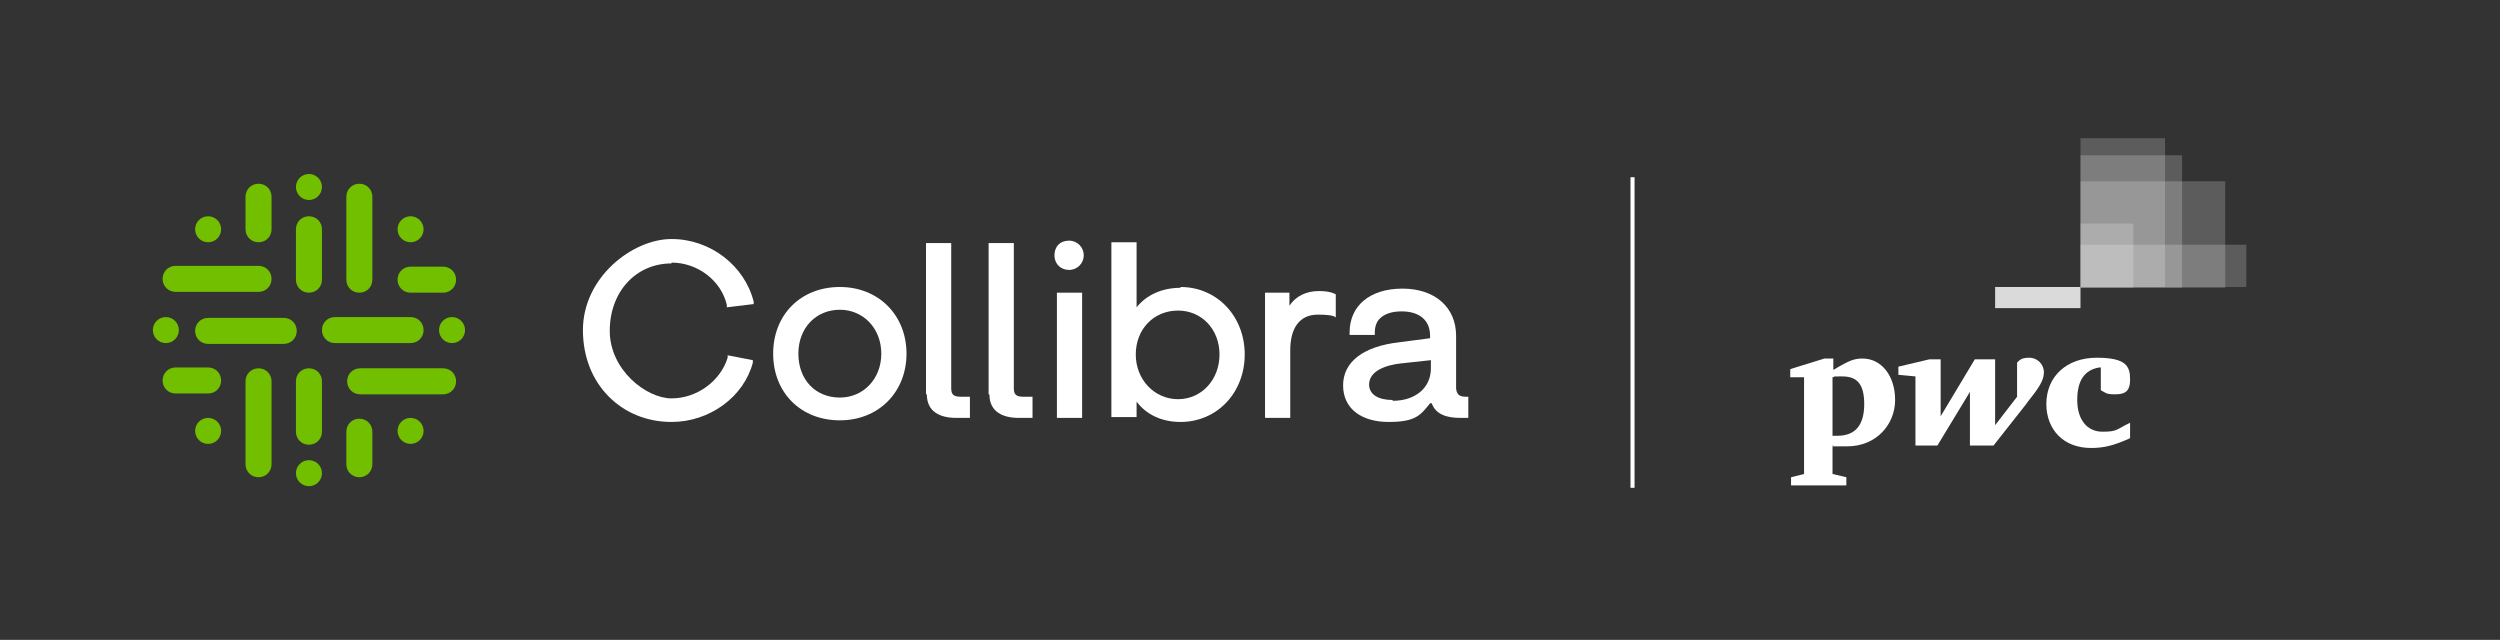 <svg viewBox="0 0 307.5 78.7" version="1.1" xmlns="http://www.w3.org/2000/svg">
  <rect x="0" y="0" width="307.5" height="78.7" fill="#333333" stroke="none"/>
  <defs>
    <style>
      .cls-1 {
        fill: none;
        stroke: #fff;
        stroke-miterlimit: 10;
        stroke-width: .5px;
      }

      .cls-2, .cls-3 {
        fill: #fff;
      }

      .cls-4 {
        fill: #72bf00;
      }

      .cls-5 {
        fill: #dadada;
      }

      .cls-3 {
        isolation: isolate;
        opacity: .2;
      }
    </style>
  </defs>
  
  <g>
    <g id="Layer_1">
      <g id="Layer_1-2">
        <g id="Layer_2">
          <g>
            <circle r="1.6" cy="23" cx="38" class="cls-4"></circle>
            <circle r="1.6" cy="58.2" cx="38" class="cls-4"></circle>
            <circle r="1.6" cy="28.2" cx="50.5" class="cls-4"></circle>
            <circle r="1.6" cy="53" cx="50.5" class="cls-4"></circle>
            <circle r="1.6" cy="53" cx="25.6" class="cls-4"></circle>
            <circle r="1.6" cy="40.6" cx="20.4" class="cls-4"></circle>
            <circle r="1.6" cy="40.6" cx="55.6" class="cls-4"></circle>
            <circle r="1.6" cy="28.2" cx="25.6" class="cls-4"></circle>
            <path d="M38,26.6c-.9,0-1.6.7-1.6,1.6v6.2h0c0,.9.7,1.6,1.6,1.6s1.6-.7,1.6-1.6,0,0,0,0h0v-6.2c0-.9-.7-1.6-1.6-1.6Z" class="cls-4"></path>
            <path d="M38,45.3c-.9,0-1.6.7-1.6,1.6v6.2h0c0,.9.7,1.6,1.6,1.6s1.6-.7,1.6-1.6,0,0,0,0h0v-6.2c0-.9-.7-1.6-1.6-1.6Z" class="cls-4"></path>
            <path d="M34.9,39.1h-9.3c-.9,0-1.6.7-1.6,1.6s.7,1.6,1.6,1.6,0,0,0,0h9.3c.9,0,1.6-.7,1.6-1.6s-.7-1.6-1.6-1.6Z" class="cls-4"></path>
            <path d="M50.5,42.2c.9,0,1.6-.7,1.6-1.6s-.7-1.6-1.6-1.6h-9.3c-.9,0-1.6.7-1.6,1.6s.7,1.6,1.6,1.6,0,0,0,0h9.3Z" class="cls-4"></path>
            <path d="M44.2,36c.9,0,1.6-.7,1.6-1.6s0,0,0,0h0v-10.2c0-.9-.7-1.6-1.6-1.6s-1.6.7-1.6,1.6v10.2h0c0,.9.7,1.6,1.6,1.6Z" class="cls-4"></path>
            <path d="M31.8,45.3c-.9,0-1.6.7-1.6,1.6v10.2h0c0,.9.7,1.6,1.6,1.6s1.6-.7,1.6-1.6,0,0,0,0h0v-10.2c0-.9-.7-1.6-1.6-1.6Z" class="cls-4"></path>
            <path d="M21.6,35.9h10.2c.9,0,1.6-.7,1.6-1.6s-.7-1.6-1.6-1.6,0,0,0,0h-10.2c-.9,0-1.6.7-1.6,1.6s.7,1.6,1.6,1.6Z" class="cls-4"></path>
            <path d="M54.5,45.3h-10.2c-.9,0-1.6.7-1.6,1.6s.7,1.6,1.6,1.6h10.2c.9,0,1.6-.7,1.6-1.6s-.7-1.6-1.6-1.6Z" class="cls-4"></path>
            <path d="M31.8,29.8c.9,0,1.6-.7,1.6-1.6s0,0,0,0h0v-4c0-.9-.7-1.6-1.6-1.6s-1.6.7-1.6,1.6v4h0c0,.9.7,1.6,1.6,1.6Z" class="cls-4"></path>
            <path d="M25.6,48.4c.9,0,1.6-.7,1.6-1.6s-.7-1.6-1.6-1.6h-4c-.9,0-1.6.7-1.6,1.6s.7,1.6,1.6,1.6,0,0,0,0h4Z" class="cls-4"></path>
            <path d="M50.5,36h4c.9,0,1.6-.7,1.6-1.6s-.7-1.6-1.6-1.6h-4c-.9,0-1.6.7-1.6,1.6s.7,1.6,1.6,1.6Z" class="cls-4"></path>
            <path d="M44.2,51.5c-.9,0-1.6.7-1.6,1.6s0,0,0,0h0v4c0,.9.7,1.6,1.6,1.6s1.6-.7,1.6-1.6v-4h0c0-.9-.7-1.6-1.6-1.6Z" class="cls-4"></path>
          </g>
          <line y2="60" x2="200.8" y1="21.8" x1="200.8" class="cls-1"></line>
        </g>
      </g>
      <g>
        <path d="M82.6,32.3c3.2,0,6.1,2.2,6.8,5.2v.3c0,0,3.3-.4,3.3-.4v-.3c-1.1-4.4-5.3-7.7-10.1-7.7s-10.9,4.7-10.9,11.2c0,3.2,1.1,6.1,3.2,8.2,2,2,4.7,3.1,7.7,3.1,4.7,0,8.9-3.1,10-7.3v-.3c0,0-3.1-.6-3.1-.6v.3c-.9,2.9-3.8,5-6.9,5s-7.6-3.5-7.6-8.3,3.2-8.3,7.6-8.3Z" class="cls-2"></path>
        <path d="M103.3,35.3c-4.8,0-8.2,3.4-8.2,8.2s3.4,8.2,8.2,8.2,8.2-3.5,8.2-8.2-3.4-8.2-8.2-8.2ZM103.3,48.9c-3,0-5.1-2.2-5.1-5.4s2.2-5.4,5.1-5.4,5.1,2.3,5.1,5.4-2.2,5.4-5.1,5.4Z" class="cls-2"></path>
        <g>
          <path d="M131.5,29.6c-1.1,0-1.8.7-1.8,1.8s.8,1.8,1.8,1.8,1.8-.8,1.8-1.8-.8-1.8-1.8-1.8Z" class="cls-2"></path>
          <rect height="15.4" width="3.1" y="36" x="130" class="cls-2"></rect>
        </g>
        <path d="M145.2,35.4c-2.3,0-4.2.9-5.4,2.4v-8h-3.1v21.5h3.1v-1.9c1.2,1.6,3.1,2.5,5.4,2.5,4.5,0,7.9-3.6,7.9-8.3s-3.4-8.3-7.9-8.3ZM144.9,38.2c2.9,0,5.1,2.3,5.1,5.4s-2.2,5.5-5.1,5.5-5.2-2.4-5.2-5.5,2.2-5.4,5.2-5.4Z" class="cls-2"></path>
        <path d="M113.9,48.5v-18.6h3.1v17.9c0,.9.5,1,1.3,1h1v2.6h-1.7c-1.9,0-3.6-.7-3.6-2.9Z" class="cls-2"></path>
        <path d="M121.6,48.5v-18.6h3.1v17.9c0,.9.5,1,1.3,1h1v2.6h-1.7c-1.9,0-3.6-.7-3.6-2.9Z" class="cls-2"></path>
        <path d="M162.2,35.8c-1.5,0-2.8.6-3.6,1.8v-1.6h-3v15.4h3.1v-8.3c0-2.7,1.1-4.4,3.4-4.4s2.2.4,2.2.4v-2.9s-.6-.4-2-.4Z" class="cls-2"></path>
        <path d="M180.4,48.8c-.7,0-1.2-.1-1.3-1v-6.5c0-3.5-2.6-5.8-6.6-5.8s-6.5,2.1-6.5,5.4v.3h3.1v-.3c0-.7.2-1.3.6-1.7.6-.6,1.5-.9,2.7-.9,2.2,0,3.5,1.1,3.5,3v.3l-3.8.5c-4.4.5-6.9,2.4-6.9,5.3s2.3,4.5,5.6,4.5,3.9-.8,5.1-2.3h.2c.5,1.4,1.9,1.8,3.5,1.8h1v-2.6h-.3ZM171.3,49.2c-1.8,0-2.9-.7-2.9-1.9,0-1.7,2.1-2.4,3.9-2.6l3.7-.4v1c0,2.4-1.9,4-4.7,4Z" class="cls-2"></path>
      </g>
      <g>
        <path d="M258.2,45.2c-1.8.3-2.7,1.6-2.7,4s1.2,3.9,3.1,3.9,1.7-.3,3.4-1.1v1.9c-2,.9-3.2,1.2-4.8,1.2s-3-.5-4-1.5c-1-1-1.5-2.4-1.5-3.9,0-3.4,2.5-5.7,6.2-5.7s4.1,1.1,4.1,2.7-.8,1.8-1.9,1.8-1.1-.2-1.7-.5v-2.8h0Z" class="cls-2"></path>
        <path d="M249.2,49.7c1.6-2,2.2-2.9,2.2-3.9s-.8-1.8-1.8-1.8-1.2.3-1.5.6v4.2l-2.7,3.5v-8.1h-2.5l-4.2,7v-7h-1.4l-3.8.9v1l2.1.2v8.5h2.7l4-6.6v6.6h2.9l4.1-5.2Z" class="cls-2"></path>
        <path d="M225.4,53.6c.3,0,.4,0,.6,0,2.2,0,3.3-1.3,3.3-3.9s-1-3.4-2.7-3.4-.6,0-1.2.1c0,0,0,7.2,0,7.2ZM225.4,58.3l1.7.4v1h-6.8v-1l1.6-.4v-11.9h-1.7v-1l4.2-1.3h1.1v1.4c2-1.2,2.6-1.4,3.6-1.4,2.3,0,4,2.1,4,5.1s-2.3,5.7-5.9,5.7-1.1,0-1.8-.1v3.5Z" class="cls-2"></path>
      </g>
      <rect height="5.2" width="20.4" y="30.1" x="255.9" class="cls-3"></rect>
      <rect height="16.3" width="12.5" y="19.1" x="255.9" class="cls-3"></rect>
      <rect height="18.3" width="10.4" y="17" x="255.9" class="cls-3"></rect>
      <rect height="13.1" width="17.8" y="22.3" x="255.9" class="cls-3"></rect>
      <rect height="7.9" width="6.5" y="27.5" x="255.9" class="cls-3"></rect>
      <rect height="2.6" width="10.5" y="35.3" x="245.4" class="cls-5"></rect>
    </g>
  </g>
</svg>
